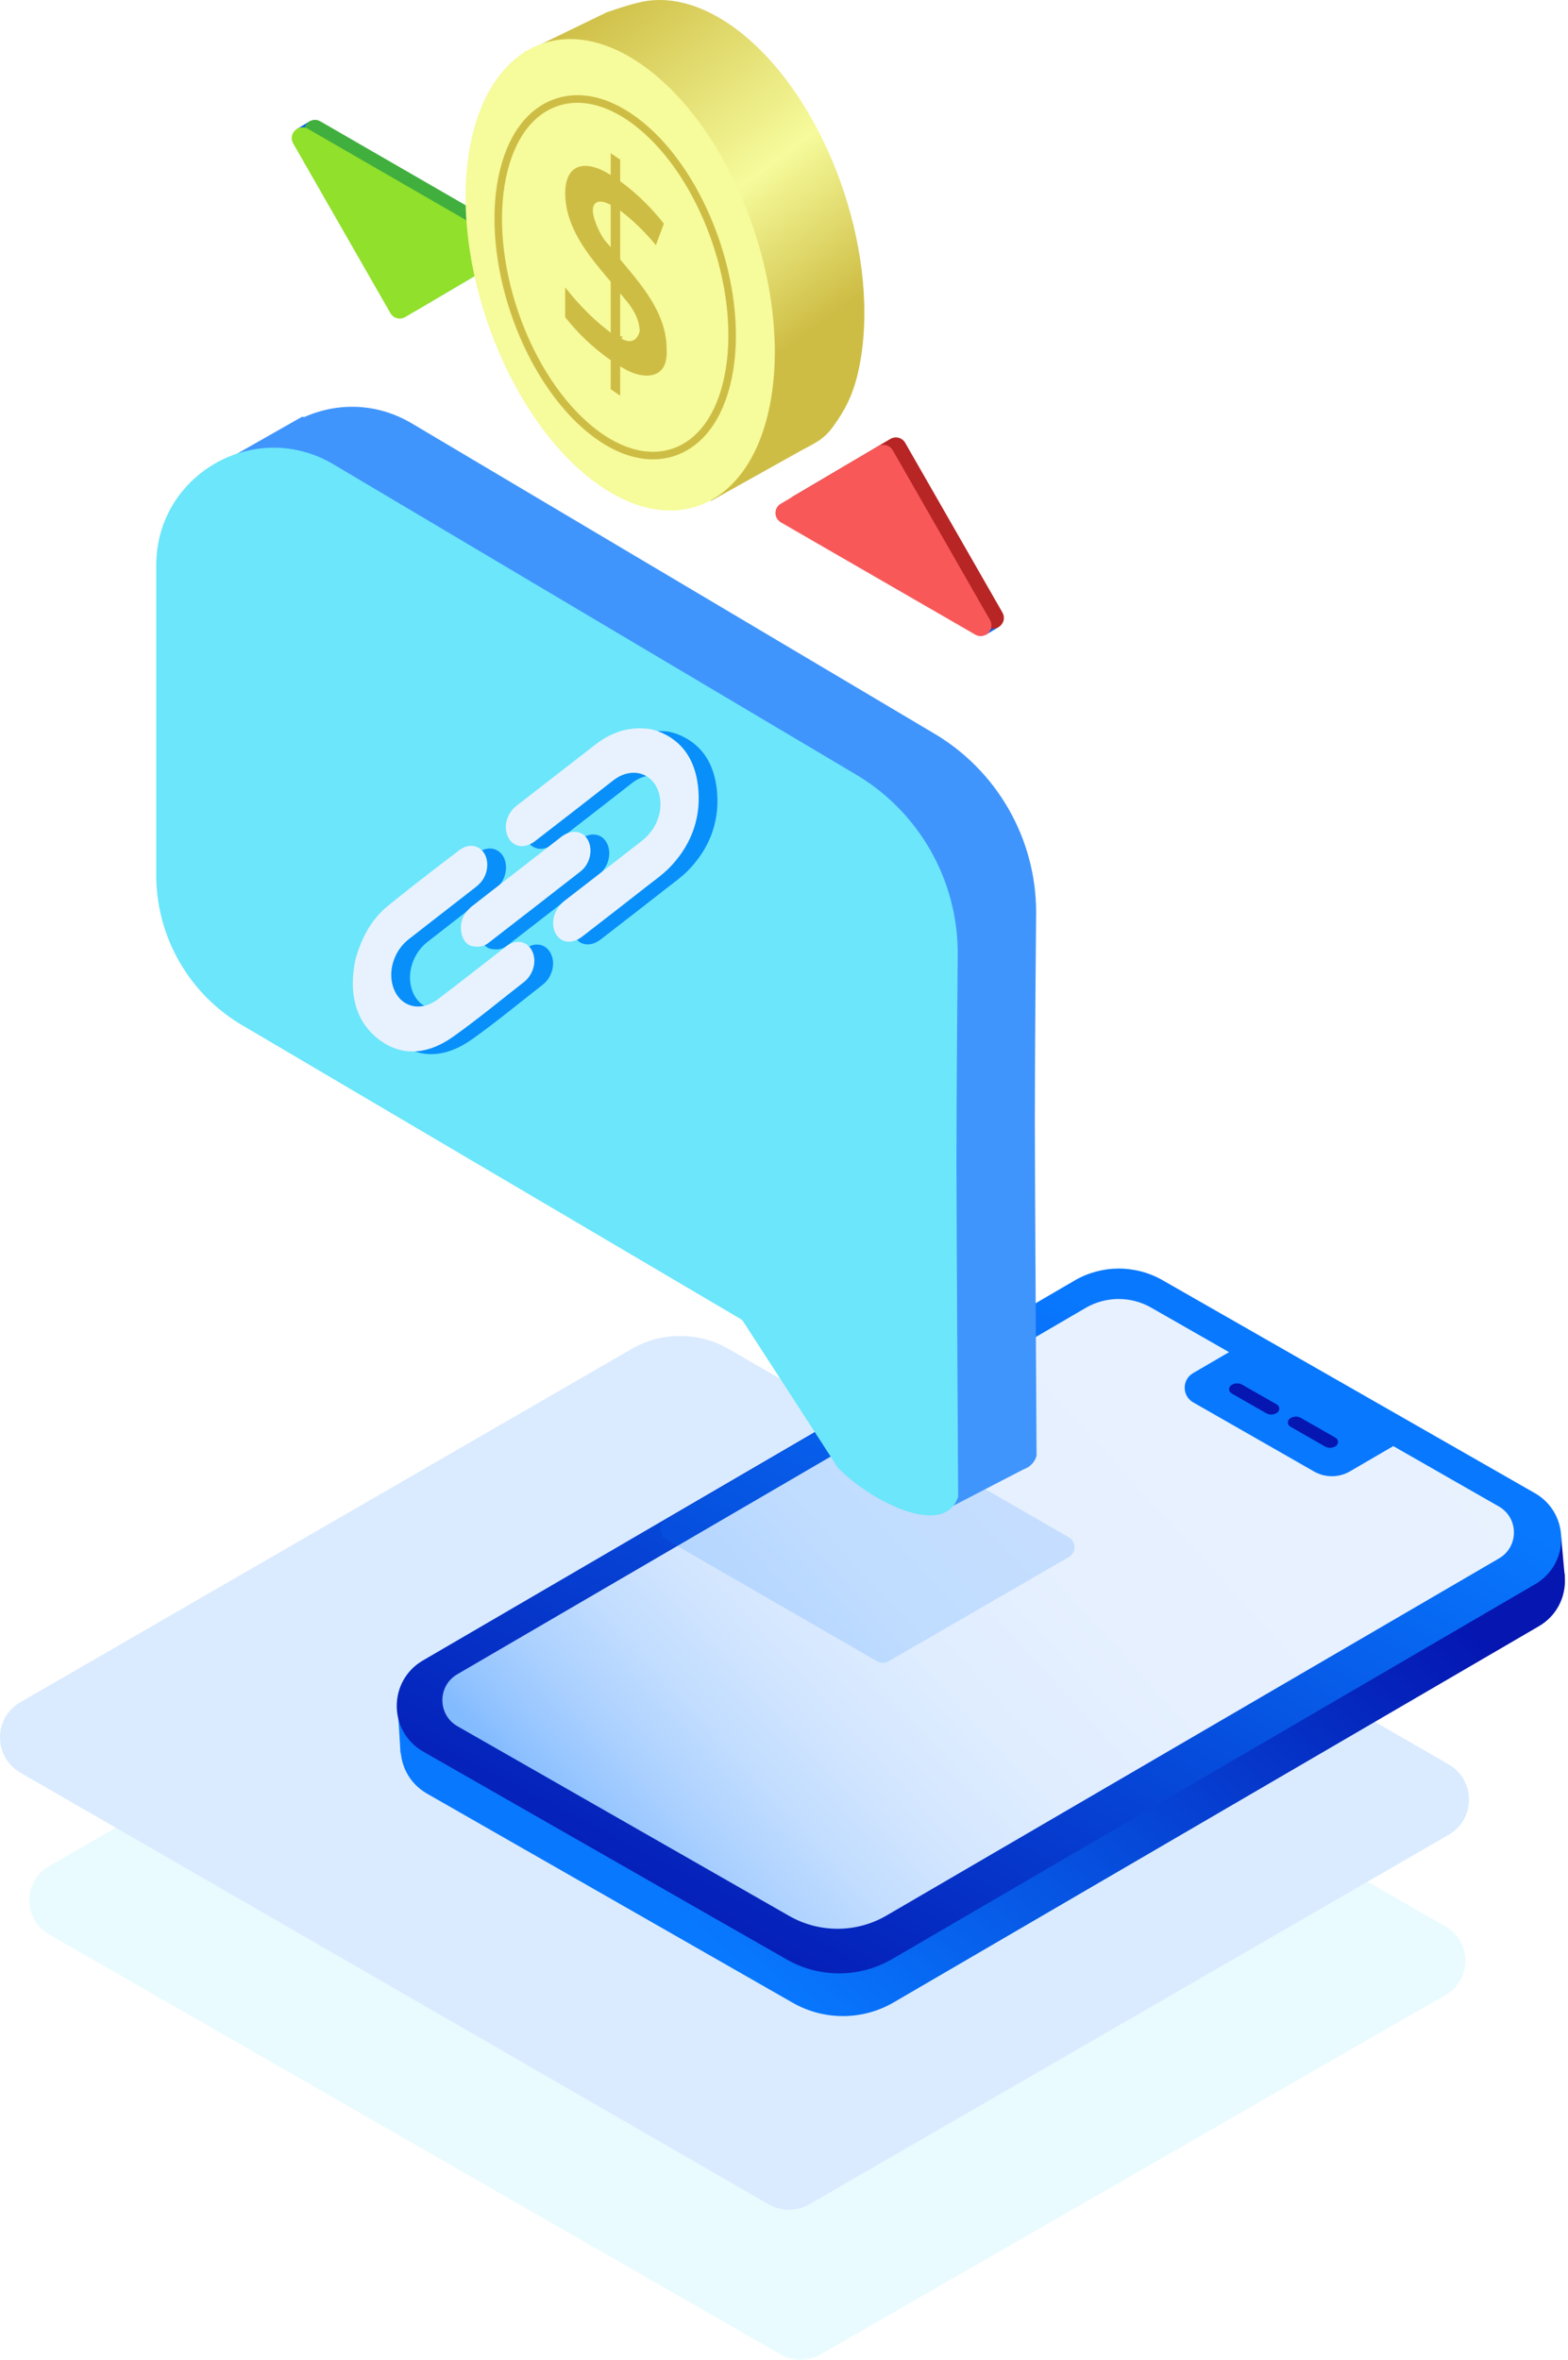 <svg width="107" height="161" viewBox="0 0 107 161" fill="none" xmlns="http://www.w3.org/2000/svg">
<g style="mix-blend-mode:multiply" opacity="0.15">
<path d="M53.278 160.639L3.356 131.984C1.549 130.946 1.547 128.351 3.354 127.312L44.133 103.863C46.134 102.713 48.6 102.712 50.602 103.861L98.644 131.437C100.451 132.475 100.453 135.07 98.645 136.109L55.988 160.638C55.15 161.12 54.116 161.12 53.278 160.639Z" fill="#6BE6FB"/>
<path d="M52.453 150.395L1.387 120.94C-0.462 119.873 -0.463 117.206 1.385 116.138L43.098 92.035C45.145 90.852 47.667 90.851 49.715 92.032L98.857 120.378C100.706 121.445 100.707 124.112 98.859 125.18L55.225 150.394C54.368 150.889 53.311 150.889 52.453 150.394V150.395Z" fill="#0878FF"/>
</g>
<path d="M74.784 89.532L29.119 116.15C26.73 117.543 26.743 121.001 29.145 122.375L54.096 136.641C56.235 137.863 58.863 137.853 60.99 136.612L105.008 110.954C107.398 109.561 107.384 106.102 104.982 104.729L78.377 89.517C77.263 88.88 75.892 88.886 74.784 89.532Z" fill="url(#paint0_linear_1587_3405)"/>
<path d="M27.333 119.621L27.145 116.594L28.454 118.514L27.333 119.621Z" fill="#0878FF"/>
<path d="M106.779 107.57L106.522 104.712L105.132 105.663L106.779 107.57Z" fill="#0516B1"/>
<path d="M73.326 87.368L28.857 113.288C26.469 114.68 26.483 118.134 28.882 119.506L53.681 133.685C55.917 134.963 58.665 134.953 60.891 133.655L104.758 108.085C107.145 106.693 107.131 103.239 104.732 101.867L79.329 87.341C77.467 86.277 75.178 86.287 73.326 87.366V87.368Z" fill="url(#paint1_linear_1587_3405)"/>
<path d="M74.082 89.236L31.204 114.229C29.843 115.022 29.851 116.992 31.219 117.774L53.856 130.717C55.915 131.894 58.445 131.884 60.494 130.69L102.293 106.324C103.655 105.531 103.647 103.561 102.278 102.779L78.559 89.216C77.17 88.422 75.463 88.429 74.08 89.234L74.082 89.236Z" fill="url(#paint2_linear_1587_3405)"/>
<path d="M84.481 91.896L81.415 93.684C80.648 94.13 80.653 95.239 81.423 95.678L89.669 100.394C90.431 100.829 91.366 100.825 92.123 100.383L95.185 98.599C95.951 98.153 95.946 97.044 95.177 96.605L86.925 91.887C86.168 91.453 85.236 91.458 84.481 91.897V91.896Z" fill="#0878FF"/>
<path d="M84.069 94.476L84.037 94.494C83.819 94.622 83.82 94.94 84.04 95.065L86.4 96.415C86.618 96.54 86.886 96.539 87.103 96.412L87.133 96.394C87.352 96.267 87.35 95.949 87.131 95.823L84.769 94.473C84.552 94.349 84.285 94.35 84.07 94.477L84.069 94.476Z" fill="#0516B1"/>
<path d="M88.079 96.746L88.048 96.764C87.829 96.892 87.831 97.21 88.05 97.335L90.411 98.685C90.629 98.81 90.897 98.809 91.114 98.682L91.144 98.664C91.362 98.537 91.361 98.219 91.141 98.093L88.78 96.743C88.563 96.619 88.296 96.62 88.081 96.747L88.079 96.746Z" fill="#0516B1"/>
<g style="mix-blend-mode:multiply" opacity="0.15">
<path d="M59.85 113.341L45.456 105.038C44.935 104.738 44.935 103.986 45.456 103.685L57.214 96.891C57.791 96.557 58.501 96.557 59.079 96.891L72.931 104.881C73.453 105.181 73.453 105.934 72.931 106.235L60.632 113.343C60.39 113.482 60.092 113.482 59.85 113.343V113.341Z" fill="#0878FF"/>
</g>
<path d="M13.519 32.464L20.613 28.432L22.526 28.743L13.519 32.464Z" fill="#4095FC"/>
<path d="M64.105 103.224L70.268 100.029L64.105 98.227V103.224Z" fill="#4095FC"/>
<path d="M16.011 56.904V35.771C16.011 29.608 22.683 25.756 28.02 28.838L63.614 49.966C68.002 52.5 70.706 57.181 70.706 62.248C70.706 62.248 70.617 71.621 70.617 76.536C70.617 80.113 70.738 99.315 70.734 99.329C70.036 101.654 64.891 99.705 62.576 97.403C62.547 97.374 62.52 97.341 62.498 97.306L52.346 85.396C52.299 85.323 52.235 85.261 52.16 85.218L21.957 67.203C18.276 65.079 16.01 61.152 16.01 56.902L16.011 56.904Z" fill="#4095FC"/>
<path d="M10.662 59.694V38.562C10.662 32.399 17.333 28.547 22.671 31.629L58.265 52.757C62.653 55.291 65.356 59.972 65.356 65.039C65.356 65.039 65.268 74.412 65.268 79.327C65.268 82.904 65.389 102.105 65.384 102.119C64.432 104.948 59.542 102.496 57.227 100.194C57.197 100.165 57.171 100.132 57.149 100.097L50.718 90.164C50.671 90.09 50.607 90.029 50.532 89.986L16.608 69.994C12.927 67.87 10.661 63.943 10.661 59.693L10.662 59.694Z" fill="#6BE6FB"/>
<path d="M67.243 43.323L68.146 42.784L67.299 42.556L67.243 43.323Z" fill="#0764EF"/>
<path d="M54.131 35.127L67.401 42.789C68.05 43.164 68.777 42.44 68.405 41.789L61.77 30.213C61.567 29.858 61.113 29.738 60.761 29.945L54.127 33.86C53.643 34.145 53.646 34.846 54.132 35.127H54.131Z" fill="#B72525"/>
<path d="M53.282 35.636L66.552 43.299C67.201 43.673 67.928 42.949 67.556 42.299L60.922 30.722C60.718 30.367 60.264 30.248 59.912 30.455L53.278 34.369C52.794 34.654 52.797 35.355 53.284 35.636H53.282Z" fill="#F95858"/>
<path d="M21.17 8.255L20.266 8.796L21.114 9.022L21.17 8.255Z" fill="#0764EF"/>
<path d="M35.131 15.942L21.861 8.279C21.212 7.905 20.485 8.629 20.858 9.279L27.492 20.856C27.695 21.211 28.149 21.331 28.501 21.123L35.136 17.209C35.619 16.924 35.616 16.223 35.13 15.942H35.131Z" fill="#41AF3E"/>
<path d="M34.281 16.451L21.011 8.789C20.362 8.414 19.635 9.139 20.008 9.789L26.642 21.365C26.845 21.72 27.299 21.84 27.651 21.633L34.286 17.718C34.769 17.434 34.766 16.732 34.28 16.451H34.281Z" fill="#91E02B"/>
<path d="M51.179 2.749C48.596 0.466 45.967 -0.355 43.736 0.138C42.985 0.304 42.449 0.49 41.416 0.834L35.74 3.587L39.052 4.438C38.715 5.21 38.441 6.078 38.244 7.041C36.737 14.357 40.086 24.417 45.686 29.398C47.213 30.755 48.755 31.598 50.223 31.958L48.468 34.205L54.316 30.937C55.52 30.249 56.155 30.092 56.897 29.045C57.666 27.958 58.248 26.914 58.621 25.105C60.134 17.764 56.785 7.704 51.179 2.749Z" fill="url(#paint3_linear_1587_3405)"/>
<path d="M45.068 5.414C50.675 10.369 54.024 20.429 52.51 27.771C50.997 35.112 45.176 37.044 39.574 32.063C33.972 27.082 30.623 17.022 32.131 9.706C33.639 2.39 39.46 0.459 45.068 5.414Z" fill="#F6FB9B"/>
<path d="M44.554 31.341C42.996 31.341 41.33 30.602 39.731 29.18C35.424 25.349 32.862 17.656 34.021 12.028C34.591 9.262 35.974 7.383 37.915 6.735C39.86 6.086 42.102 6.763 44.227 8.641C48.54 12.453 51.101 20.147 49.938 25.793C49.364 28.572 47.978 30.457 46.034 31.102C45.556 31.261 45.061 31.34 44.554 31.34V31.341ZM39.407 7.013C38.95 7.013 38.505 7.084 38.079 7.226C36.32 7.812 35.059 9.555 34.527 12.133C33.4 17.599 35.889 25.074 40.074 28.795C42.051 30.553 44.111 31.199 45.871 30.614C47.633 30.029 48.897 28.281 49.432 25.69C50.562 20.205 48.075 12.731 43.885 9.029C42.384 7.702 40.835 7.013 39.405 7.013H39.407Z" fill="#CEBD45"/>
<path d="M45.666 23.794C45.653 21.275 43.883 19.301 42.495 17.635V14.721C43.34 15.399 44.114 16.198 44.817 17.072L45.499 15.225C44.614 14.089 43.602 13.092 42.494 12.273V10.8L41.499 10.124V11.635C39.702 10.592 38.16 11.168 38.427 13.737C38.657 15.954 40.224 17.774 41.499 19.28V22.342C40.352 21.441 39.304 20.312 38.393 19.093V21.7C39.3 22.86 40.354 23.852 41.499 24.663V26.648L42.494 27.325V25.301C43.83 26.093 45.802 26.175 45.665 23.795L45.666 23.794ZM41.501 16.406C40.98 15.817 39.835 13.267 41.501 14.085V16.406ZM42.495 22.949V20.49C42.985 21.069 43.435 21.738 43.478 22.567C43.331 23.132 42.967 23.228 42.495 22.948V22.949Z" fill="#CEBD45" stroke="#F6FB9B" stroke-width="0.349" stroke-miterlimit="10"/>
<path d="M46.168 50.066C47.831 50.693 48.782 52.044 48.938 54.107C49.093 56.17 48.36 57.997 46.861 59.484C46.437 59.885 45.971 60.228 45.521 60.574C44.007 61.758 42.492 62.941 40.982 64.101C40.268 64.65 39.467 64.505 39.144 63.769C38.845 63.088 39.114 62.182 39.789 61.651C41.565 60.288 43.344 58.9 45.123 57.513C45.966 56.836 46.432 55.815 46.334 54.793C46.177 53.031 44.527 52.332 43.115 53.435C41.336 54.822 39.555 56.209 37.759 57.593C37.048 58.119 36.283 57.98 35.949 57.292C35.599 56.601 35.855 55.667 36.548 55.139C38.366 53.733 40.167 52.325 41.986 50.92C43.145 50.05 44.344 49.738 45.664 49.926C45.783 49.947 45.983 50.009 46.166 50.067L46.168 50.066Z" fill="#088FF9"/>
<path d="M27.717 62.011C29.343 60.697 30.999 59.413 32.666 58.156C33.518 57.53 34.512 58.062 34.528 59.145C34.533 59.798 34.246 60.324 33.736 60.71C32.222 61.894 30.691 63.074 29.177 64.258C28.175 65.032 27.733 66.409 28.111 67.532C28.568 68.895 29.978 69.276 31.184 68.337C32.733 67.159 34.268 65.954 35.821 64.752C36.476 64.242 37.242 64.38 37.58 65.044C37.934 65.71 37.69 66.672 37.037 67.181C35.441 68.426 33.87 69.726 32.237 70.888C30.381 72.211 28.595 72.266 27.043 71.032C25.476 69.77 25.069 67.837 25.535 65.636C25.974 64.082 26.666 62.876 27.718 62.011H27.717Z" fill="#088FF9"/>
<path d="M32.741 63.695C32.676 63.081 32.895 62.542 33.358 62.124C33.486 61.996 33.644 61.9 33.791 61.775C35.733 60.267 37.675 58.757 39.617 57.249C40.305 56.745 41.076 56.859 41.414 57.522C41.751 58.186 41.546 59.128 40.892 59.639C38.804 61.272 36.72 62.881 34.615 64.51C34.307 64.755 33.995 64.825 33.502 64.737C33.144 64.673 32.823 64.312 32.741 63.695Z" fill="#088FF9"/>
<path d="M44.89 49.883C46.553 50.51 47.504 51.861 47.66 53.924C47.816 55.987 47.082 57.814 45.583 59.301C45.16 59.703 44.693 60.046 44.243 60.391C42.729 61.575 41.214 62.759 39.705 63.918C38.99 64.467 38.189 64.323 37.866 63.587C37.567 62.905 37.836 61.999 38.511 61.468C40.287 60.105 42.066 58.718 43.846 57.33C44.689 56.654 45.154 55.633 45.056 54.61C44.899 52.849 43.249 52.15 41.837 53.252C40.058 54.639 38.278 56.027 36.481 57.41C35.77 57.936 35.005 57.798 34.672 57.109C34.322 56.419 34.577 55.485 35.27 54.957C37.088 53.551 38.889 52.143 40.708 50.738C41.867 49.867 43.066 49.555 44.386 49.743C44.505 49.764 44.705 49.826 44.889 49.884L44.89 49.883Z" fill="#E8F2FF"/>
<path d="M26.439 61.828C28.064 60.514 29.72 59.23 31.388 57.973C32.239 57.348 33.233 57.879 33.25 58.962C33.254 59.615 32.967 60.141 32.458 60.527C30.944 61.711 29.412 62.891 27.898 64.075C26.897 64.85 26.455 66.227 26.833 67.35C27.29 68.713 28.699 69.093 29.905 68.155C31.454 66.977 32.989 65.772 34.543 64.569C35.197 64.059 35.964 64.197 36.301 64.861C36.656 65.528 36.412 66.489 35.758 66.999C34.163 68.243 32.591 69.543 30.959 70.705C29.103 72.028 27.317 72.083 25.764 70.849C24.198 69.587 23.791 67.655 24.257 65.453C24.695 63.9 25.387 62.694 26.44 61.828H26.439Z" fill="#E8F2FF"/>
<path d="M31.462 63.512C31.397 62.898 31.617 62.36 32.08 61.941C32.208 61.813 32.366 61.717 32.512 61.592C34.454 60.084 36.396 58.575 38.338 57.066C39.027 56.563 39.798 56.677 40.135 57.34C40.472 58.004 40.268 58.946 39.613 59.456C37.526 61.089 35.442 62.698 33.337 64.328C33.029 64.573 32.717 64.643 32.224 64.554C31.866 64.49 31.545 64.13 31.462 63.512Z" fill="#E8F2FF"/>
<defs>
<linearGradient id="paint0_linear_1587_3405" x1="88.407" y1="89.828" x2="45.031" y2="138.049" gradientUnits="userSpaceOnUse">
<stop offset="0.12" stop-color="#0516B1"/>
<stop offset="0.24" stop-color="#0525BC"/>
<stop offset="0.9" stop-color="#0878FF"/>
</linearGradient>
<linearGradient id="paint1_linear_1587_3405" x1="80.015" y1="85.092" x2="51.797" y2="139.79" gradientUnits="userSpaceOnUse">
<stop offset="0.1" stop-color="#0878FF"/>
<stop offset="0.55" stop-color="#0645D6"/>
<stop offset="0.99" stop-color="#0516B1"/>
</linearGradient>
<linearGradient id="paint2_linear_1587_3405" x1="94.097" y1="85.3" x2="43.697" y2="131.33" gradientUnits="userSpaceOnUse">
<stop stop-color="#E8F2FF"/>
<stop offset="0.45" stop-color="#E6F0FF"/>
<stop offset="0.61" stop-color="#DFEDFF"/>
<stop offset="0.72" stop-color="#D3E6FF"/>
<stop offset="0.81" stop-color="#C2DDFF"/>
<stop offset="0.89" stop-color="#ACD1FF"/>
<stop offset="0.96" stop-color="#92C3FF"/>
<stop offset="0.99" stop-color="#83BBFF"/>
</linearGradient>
<linearGradient id="paint3_linear_1587_3405" x1="35.853" y1="-0.843" x2="57.806" y2="28.989" gradientUnits="userSpaceOnUse">
<stop offset="0.09" stop-color="#CEBD45"/>
<stop offset="0.53" stop-color="#F6FB9B"/>
<stop offset="0.82" stop-color="#CEBD45"/>
</linearGradient>
</defs>
</svg>
